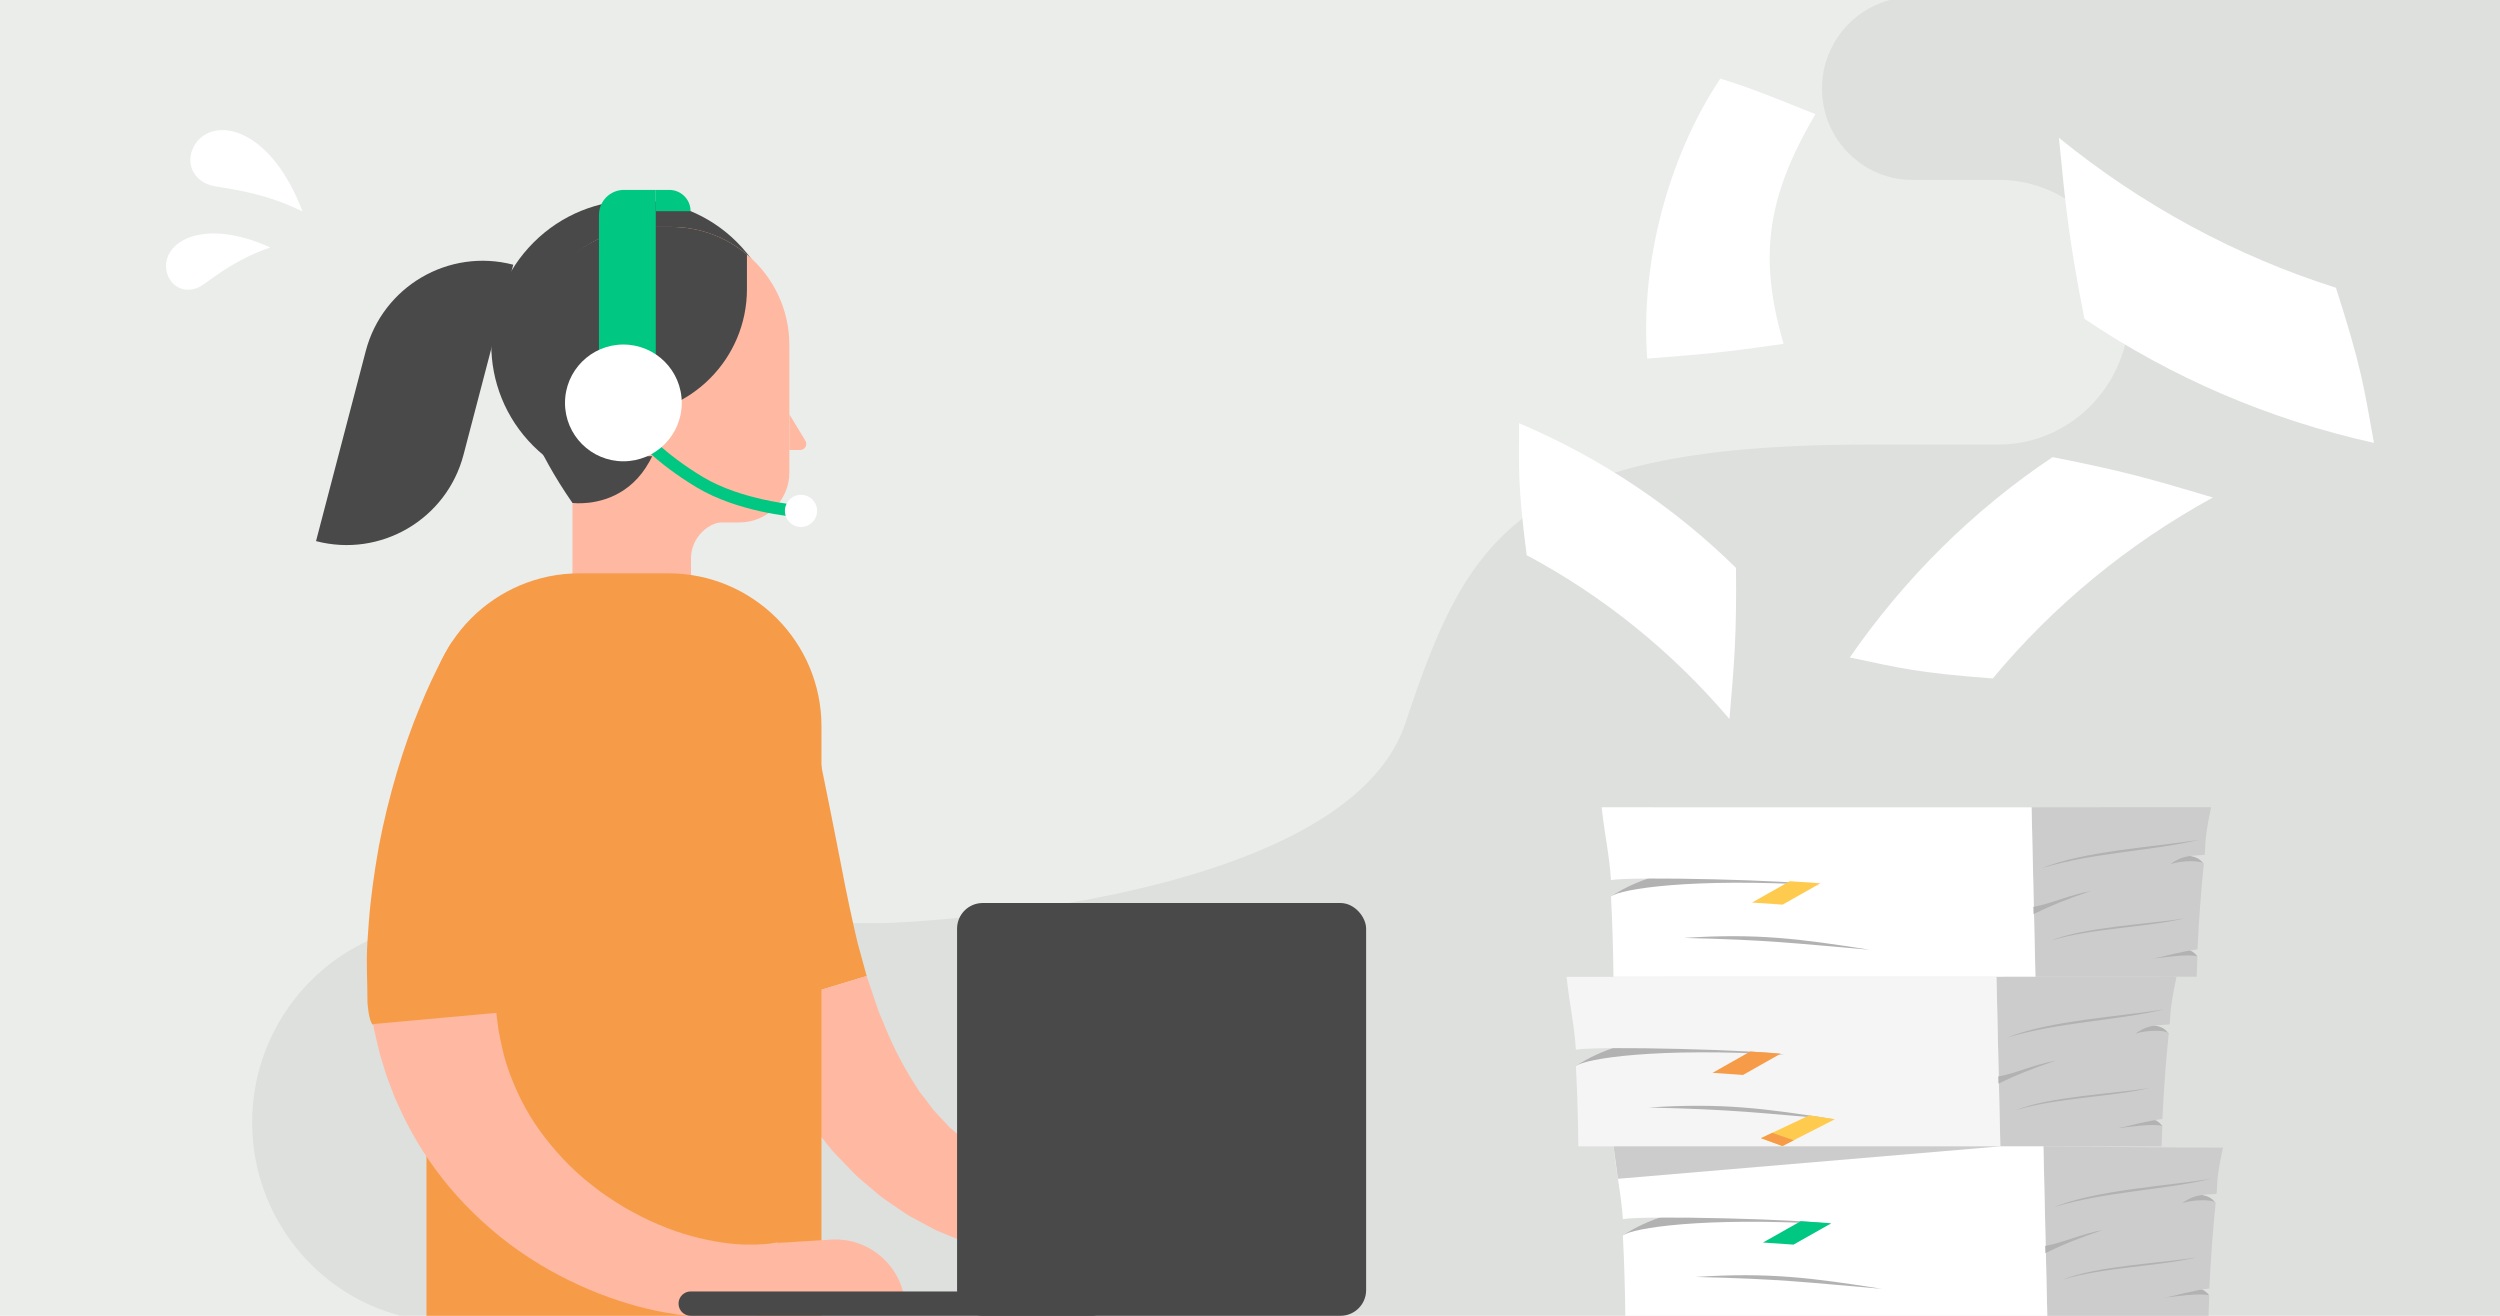 <?xml version="1.0" encoding="UTF-8"?><svg xmlns="http://www.w3.org/2000/svg" width="380" height="200" viewBox="0 0 380 200"><defs><style>.cls-1{fill:none;isolation:isolate;}.cls-2,.cls-3{fill:#00c782;}.cls-4{fill:#ebedeb;}.cls-5{fill:#f5f5f5;}.cls-6{fill:#f77d57;}.cls-7,.cls-8{fill:#f69c48;}.cls-9{fill:#fff;}.cls-10{fill:#ffb8a1;}.cls-11{fill:#b2b2b2;}.cls-12,.cls-13{fill:#ccc;}.cls-14{fill:#494949;}.cls-13{mix-blend-mode:multiply;}.cls-15{fill:#dee0de;}.cls-15,.cls-8,.cls-16,.cls-3{fill-rule:evenodd;}.cls-16{fill:#ffcb4f;}</style></defs><g class="cls-1"><g id="back"><rect class="cls-4" width="380" height="200"/><path class="cls-15" d="m380,0h-92.706v.013h-.053c-.074.019-.148.04-.221.06v.009h-.031c-.221.062-.439.129-.655.202v.005h-.014c-.064.022-.128.044-.192.067v.002h-.006c-.113.04-.225.082-.337.125v.013h-.033c-.058.022-.116.045-.173.068h0s-.002,0-.002,0c-.161.065-.32.134-.478.205v.002h-.004l-.133.061v.008h-.017l-.12.057v.012h-.025c-.037.018-.075.036-.112.054v.015h-.03l-.107.054v.015h-.029c-.294.15-.581.309-.862.479v.003h-.006c-.067.04-.134.082-.2.123v.015h-.023c-.273.172-.54.354-.8.545v.007h-.009c-.089.065-.178.132-.265.2v.007h-.009c-.256.198-.505.405-.746.62h0s0,0,0,0l-.068.061v.008h-.009l-.06.054v.015h-.017l-.052.048v.02h-.022c-.278.259-.545.53-.802.811v.016h-.015l-.054.059v.01h-.009l-.06.068h0s0,0,0,0c-.214.242-.42.491-.617.748v.01h-.008c-.067.087-.133.176-.198.265v.011h-.008c-.24.33-.467.671-.678,1.022v.012h-.007c-.068.113-.134.228-.198.343v.002h0c-.171.304-.331.616-.479.934v.032h-.015c-.018.039-.036.078-.054.117v.021h-.01c-.02.045-.039.089-.059.134v.004h-.002c-.096.221-.187.444-.273.67v.019h-.007c-.021.055-.042.109-.061.165v.042h-.015c-.094.265-.181.533-.26.804v.023h-.007c-.021.074-.042.148-.062.222v.053h-.014c-.103.387-.19.781-.26,1.181v.06h-.01c-.021.125-.041.251-.059.377v.037h-.005c-.078.563-.123,1.136-.132,1.717v.144h-.002v.075s0,.001,0,.001v.061h.003v.158c.009.577.053,1.145.13,1.703h.007v.051c.017.121.036.242.056.363h.012v.074c.04.23.086.458.137.684h0c.021.093.043.184.066.276h.003v.011c.081.322.172.64.274.954h0c.061.186.125.37.193.552h.013v.033c.022.058.043.116.066.173h.003v.007c.063.16.129.318.198.475h.008v.018c.183.419.386.827.608,1.223h.009v.017c.062.11.125.22.19.328h.016v.027c.022.037.046.074.068.111h0c.043.069.085.138.129.207h.008v.013c.087.135.176.269.267.401h.008v.011c.11.159.224.317.341.471h.002v.003c.195.259.399.511.612.755h.005v.006l.055.063h.013v.015c.361.408.744.794,1.149,1.157h.017v.015l.06.054h.009v.008c.242.213.491.417.747.613h.007v.006c.089.068.179.135.27.201h.004v.003c.196.142.397.279.6.411h.017v.011c.066.043.133.085.2.127h.006v.004c.112.069.225.137.339.203h.004v.002c.591.343,1.21.642,1.852.894h0c.059.023.118.046.178.069h.028v.011c.333.124.672.236,1.016.334h.013v.003c.079.022.158.044.237.065h.037v.01c.078.021.157.04.236.059h.038v.009c.087.021.175.041.263.06h.011v.003c.108.023.217.046.326.066h.017v.003c.124.023.248.045.373.066h.107v.017c.127.019.254.037.382.052h.03v.003c.23.028.462.05.695.066h.265v.016c.218.01.436.016.657.016h13.149c10.91,0,19.842,9.052,19.842,20.115s-8.931,20.113-19.842,20.113h-19.788c-2.054,0-4.035.023-5.954.065v.004h-.166c-.801.018-1.593.039-2.372.065v.004h-.125c-.605.02-1.204.042-1.796.067v.002h-.051c-.465.019-.932.038-1.389.06v.009h-.167c-.429.021-.852.044-1.273.067v.002h-.029c-.382.021-.761.044-1.137.067v.002h-.029c-.312.019-.623.039-.931.06v.009h-.138c-.299.02-.596.042-.891.064v.005h-.072c-.298.022-.594.045-.888.068h0s-.013.001-.013.001c-.528.042-1.049.086-1.565.132v.005h-.059c-.231.021-.466.04-.695.062v.007h-.077c-.205.02-.406.04-.609.061v.008h-.08c-.646.065-1.283.133-1.909.204v.003h-.024c-.176.02-.351.041-.525.061v.007h-.064c-.161.019-.325.037-.485.057v.012h-.104c-.173.021-.342.044-.513.066v.003h-.022c-.833.107-1.648.22-2.448.34v.004h-.03c-.149.022-.302.044-.45.067v.002h-.016l-.396.062v.007h-.042c-.125.02-.246.041-.37.061v.008h-.048c-.54.088-1.074.179-1.598.274v.002h-.013c-.248.045-.497.089-.742.135v.003h-.014c-.109.021-.221.04-.329.06v.008h-.042c-.102.02-.2.041-.301.061v.008h-.041c-.101.02-.201.041-.302.061v.008h-.04c-.544.109-1.079.222-1.606.338v.006h-.028c-.196.043-.396.086-.59.13v.007h-.034l-.241.055v.013h-.055c-.19.044-.375.091-.562.136v.002h-.007l-.267.065v.004h-.018c-.364.09-.724.182-1.08.275h0s-.003,0-.003,0c-.159.042-.32.084-.477.126v.012h-.044c-.076.02-.155.04-.23.061v.008h-.03c-.082.023-.162.046-.244.069h0s0,0,0,0c-.069.019-.137.04-.206.059v.01h-.034c-.548.155-1.085.316-1.612.48v.003h-.008l-.198.062v.007h-.023c-.061.019-.123.038-.183.057v.012h-.037c-.056.018-.113.035-.169.053v.016h-.051c-.736.239-1.447.489-2.144.747v.011h-.03c-.058.021-.118.043-.176.064v.004h-.012c-.11.041-.222.081-.331.123v.015h-.038c-.057.022-.111.045-.168.067v.002h-.006c-.113.044-.225.089-.337.134v.004h-.01c-.391.155-.777.313-1.156.475v.008h-.018c-.154.066-.31.131-.463.198v.009h-.021c-.155.068-.307.138-.459.207l-.137.063v.006h-.013c-.249.114-.499.227-.742.344h0s-.002,0-.002,0c-.046.022-.09.045-.136.067v.002h-.004c-.045.022-.089.044-.134.066v.003h-.005l-.132.065v.004h-.008l-.13.064v.005h-.009l-.128.063v.006h-.011c-.042.021-.084.041-.126.062v.007h-.013c-.041.021-.083.04-.124.061v.008h-.015l-.122.062v.007h-.012c-.042.022-.083.045-.125.066v.003h-.005c-.347.18-.689.364-1.024.551h0s-.001,0-.001,0c-.162.09-.32.182-.479.274v.002h-.004c-.112.065-.228.128-.339.194v.013h-.023l-.114.068h0s-.001,0-.001,0c-.069.041-.136.084-.205.125v.012h-.02c-.581.351-1.148.711-1.695,1.082v.021h-.029c-.06.041-.117.083-.176.124v.014h-.02c-.062.043-.124.087-.186.13v.008h-.011c-.065.046-.13.091-.195.136h0s-.002.001-.002.001c-.255.181-.505.365-.753.551h0s0,0,0,0c-.091.068-.184.136-.274.205v.002h-.003c-.022.017-.045.033-.066.05v.019h-.026c-.084.065-.165.131-.248.197v.01h-.013c-.37.291-.731.589-1.085.891v.005h-.006c-.159.136-.318.271-.474.409v.004h-.005c-.022.019-.042.039-.064.058v.011h-.012l-.057.052v.017h-.019c-.178.16-.356.319-.53.482h0s0,0,0,0c-.795.744-1.548,1.519-2.263,2.325v.019h-.017l-.052.059v.01h-.009c-.159.181-.316.365-.471.549v.003h-.002c-.208.246-.413.495-.615.746v.012h-.01c-.088.11-.178.218-.265.328v.016h-.012c-.089.113-.175.229-.262.343v.002h-.001c-.209.272-.414.548-.616.826h0s0,.001,0,.001c-.115.158-.23.314-.342.474v.009h-.006c-.044.063-.087.127-.131.19v.017h-.011c-.372.536-.735,1.081-1.086,1.639v.016h-.01c-.113.179-.222.362-.333.543v.008h-.005c-.207.34-.412.683-.612,1.031v.003h-.002c-.091.158-.183.317-.273.477v.006h-.003c-.279.496-.552,1.001-.82,1.513v.003h-.002l-.067.127v.011h-.006c-.021.04-.042.079-.063.119v.019h-.01c-.301.583-.594,1.178-.882,1.782v.01h-.005l-.063.132v.006h-.003c-.022.046-.044.091-.066.136h0s0,.001,0,.001c-.327.693-.646,1.4-.96,2.12v.017h-.007c-.588,1.351-1.153,2.752-1.707,4.197v.008h-.003c-.183.478-.365.959-.546,1.446v.002h0c-.276.745-.55,1.504-.823,2.273h0s0,.001,0,.001c-.137.387-.274.778-.411,1.171h0s0,0,0,0c-.229.657-.457,1.323-.686,1.998v.002h0c-.245.723-.491,1.454-.738,2.197-.732,2.203-1.832,4.248-3.24,6.144h0s0,0,0,0c-1.835,2.471-4.192,4.69-6.928,6.687h0s0,0,0,0c-.814.594-1.66,1.168-2.538,1.723h0s0,0,0,0c-4.124,2.607-8.911,4.791-13.994,6.618h0s0,0,0,0c-4.412,1.586-9.043,2.904-13.65,3.998h0s-.001,0-.001,0c-2.489.591-4.971,1.118-7.407,1.585h0s0,0,0,0c-.367.07-.732.139-1.097.207h0c-10.834,2.014-20.629,2.885-25.93,3.24h0s-.005,0-.005,0c-.883.059-1.642.104-2.259.138h0s-.001,0-.001,0c-1.214.066-1.89.088-1.89.088h-66.471c-.562,0-1.121.017-1.676.049h0s-.011,0-.011,0c-.295.017-.588.039-.881.064v.005h-.052c-.419.037-.837.082-1.252.137h0s-.006,0-.006,0c-.158.021-.316.044-.474.068h0s-.008.001-.008.001c-.273.041-.545.085-.815.133v.005h-.028c-.452.081-.9.173-1.344.275h0s-.001,0-.001,0c-.091.021-.182.041-.273.063v.006h-.024c-.268.064-.534.133-.8.204v.003h-.009c-.157.043-.315.085-.471.13v.008h-.029c-.151.044-.301.09-.451.137h0s-.004.001-.004.001c-.414.127-.824.263-1.231.408v.006h-.016c-.063.023-.127.045-.19.068h0s-.003,0-.003,0c-.183.067-.365.135-.546.206h0s-.003.001-.003.001c-.113.044-.227.086-.34.132v.006h-.015c-.11.044-.219.091-.328.136h0s-.003.001-.003.001c-.368.153-.734.313-1.094.481v.002h-.003c-.045.021-.089.043-.134.064v.005h-.011c-.46.217-.914.445-1.361.685v.004h-.008c-.368.197-.731.401-1.09.613v.007h-.012c-.227.134-.451.272-.674.412v.002h-.003c-.489.307-.968.628-1.438.962v.003h-.004c-.465.332-.922.675-1.368,1.033h0s-.002.001-.002.001c-.278.223-.551.452-.821.684v.005h-.006c-.183.158-.364.317-.543.479v.004h-.004c-.971.878-1.888,1.818-2.74,2.816v.011h-.009c-.136.159-.27.32-.403.482h0s0,0,0,0c-.093.113-.183.228-.274.342v.002h-.002c-.162.204-.322.41-.479.618v.002h-.002c-.186.246-.369.495-.547.747v.011h-.008c-1.108,1.568-2.072,3.247-2.873,5.016v.016h-.007l-.061.134v.004h-.002c-.192.43-.375.866-.547,1.307v.003h-.001c-.365.934-.686,1.89-.959,2.866v.029h-.008c-.044.16-.087.321-.129.482h0s0,.001,0,.001c-.048.181-.093.364-.137.547v.005h-.001c-.158.654-.296,1.317-.411,1.987v.013h-.002c-.023.134-.045.269-.066.404v.01h-.002c-.024.151-.045.302-.067.453v.029h-.004c-.022.158-.045.315-.065.473v.009h0c-.055.444-.1.89-.136,1.339v.039h-.004c-.028.363-.05.727-.065,1.093v.079h-.003c-.017.411-.027.824-.027,1.239s.011.83.027,1.243h.003v.075c.015.344.033.687.059,1.028h.009v.104c.036.451.081.899.137,1.343h0v.005c.02.16.043.319.065.478h.003v.025c.022.153.044.306.068.458h0v.006c.021.136.044.272.067.408h.001v.008c.079.461.169.917.268,1.371h.006v.028c.044.198.09.396.137.593h0c.084.347.172.692.268,1.034h.007v.025c.043.153.089.306.134.458h.003v.011c.186.625.391,1.243.615,1.85h.002v.005c.25.676.522,1.342.818,1.994h.005v.011c.317.7.66,1.386,1.028,2.057h.001v.003c.088.161.176.321.267.48h.008v.013c.197.345.402.685.612,1.021h.006v.009c.306.489.624.969.956,1.439h.004v.006c.538.76,1.108,1.494,1.71,2.2h.005v.006c1.012,1.185,2.114,2.289,3.292,3.303h0c.357.307.72.606,1.09.896h.007v.006c.267.209.538.415.812.615h.011v.008c.49.357.991.699,1.501,1.026h.008v.005c.292.187.588.37.887.547h.005v.003c.157.093.314.183.473.273h.008v.004c.204.116.41.229.617.34l.129.069h.009v.005c.04.021.08.043.12.064h.018v.009c.361.188.726.368,1.095.542h.002c.517.245,1.041.476,1.573.689h.004v.002c.361.145.726.281,1.094.412h.004v.002c.063.022.125.045.188.067h.018v.006c.061.021.122.042.183.063h.023v.007c.426.145.856.281,1.289.406h.014v.004c.248.071.499.136.75.2h319.152V0Z"/></g><g id="_レイヤー_3"><path class="cls-9" d="m32.732,28.323c3.481.56,8.088,1.251,13.253,3.823-4.65-12.292-12.796-14.498-16.031-10.646h0c-2.181,2.869-.702,6.263,2.779,6.823Z"/><path class="cls-9" d="m30.949,43.221c2.402-1.736,5.551-4.064,10.15-5.605-10.066-4.545-16.22-1.01-15.855,3.201h0c.409,3.002,3.303,4.14,5.705,2.404Z"/><ellipse class="cls-14" cx="96.527" cy="52.284" rx="21.894" ry="21.816" transform="translate(-8.692 83.589) rotate(-45.011)"/><path class="cls-10" d="m110.713,79.215c-3.139,0-5.683,2.544-5.683,5.683h0v-5.683h7.201-1.518Z"/><path class="cls-10" d="m119.984,52.474v19.35c0,4.188-3.387,7.587-7.575,7.587h-5.823c-10.847,0-20.127-6.728-23.897-16.241-1.16-2.923-1.798-6.113-1.798-9.454v-1.241c0-7.134,4.165-13.306,10.185-16.206.255-.116.499-.232.754-.336.012-.012.035-.012.046-.023,1.937-.824,4.049-1.311,6.264-1.392.244-.023.487-.023.731-.023h3.132c4.385,0,8.41,1.578,11.531,4.188,3.944,3.295,6.45,8.248,6.45,13.793Z"/><polygon class="cls-10" points="105.03 97.283 87.012 88.555 87.012 70.522 105.03 70.522 105.03 97.283"/><path class="cls-10" d="m121.63,68.4h-1.64v-5.416l2.43,4.014c.373.616-.071,1.402-.79,1.402Z"/><path class="cls-14" d="m87.012,76.444c-10.988-15.817-10.327-28.03-10.327-28.03l11.899-5.23c8.178,0,14.676,2.228,14.676,10.406l-2.349.334c2.349,24.797-13.899,22.52-13.899,22.52Z"/><path class="cls-14" d="m113.535,38.681v5.267c0,10.614-8.608,19.222-19.222,19.222h-14.408v-9.454c0-7.738,4.571-14.408,11.171-17.447.255-.116.499-.232.754-.336.012-.012.035-.012.046-.023,1.949-.789,4.06-1.276,6.264-1.392.325-.012.65-.023.986-.023h2.877c4.385,0,8.41,1.578,11.531,4.188Z"/><path class="cls-10" d="m102.873,69.343h-4.57c-2.524,0-4.57-2.046-4.57-4.57v-3.577c0-2.524,2.046-4.57,4.57-4.57h0c2.524,0,4.57,2.046,4.57,4.57v8.147Z"/><path class="cls-14" d="m48.035,82.249h0l7.561-28.893c2.568-9.814,12.606-15.687,22.419-13.119h0l-7.561,28.893c-2.568,9.814-12.606,15.687-22.419,13.119Z"/><path class="cls-2" d="m120.929,78.574c-.355-.028-8.765-.73-15.014-4.479-6.193-3.715-9.373-7.398-9.505-7.553l1.399-1.196c.031.036,3.138,3.622,9.053,7.171,5.882,3.529,14.129,4.216,14.212,4.223l-.145,1.834Z"/><path class="cls-2" d="m94.842,28.865h4.836v25.883h-8.637v-22.082c0-2.098,1.703-3.801,3.801-3.801Z"/><circle class="cls-9" cx="94.754" cy="61.243" r="8.874"/><path class="cls-2" d="m101.728,28.865h-2.05v3.241h5.292c0-1.79-1.451-3.241-3.241-3.241Z"/><path class="cls-9" d="m124.196,77.656c0,1.35-1.094,2.445-2.445,2.445s-2.445-1.094-2.445-2.445,1.094-2.444,2.445-2.444,2.445,1.094,2.445,2.444Z"/><path class="cls-6" d="m187.657,190.818h0c-.366-5.862-5.415-10.318-11.277-9.952l-8.78.494,2.648,10.548,17.409-1.09Z"/><path class="cls-7" d="m97.079,105.972c-.031-.148,1.033,2.711,2.557,7.113,1.528,4.4,3.528,10.331,5.49,16.29.976,2.984,1.952,5.968,2.867,8.766.231.705.457,1.399.679,2.078.242.709.48,1.403.71,2.078.462,1.344.898,2.615,1.301,3.788.798,2.34,1.672,4.267,2.185,5.615.543,1.344.853,2.112.853,2.112l18.012-5.461s-.55-2.013-1.376-5.032c-.738-3.125-1.616-7.093-2.514-11.86-1.785-9.182-3.693-18.392-3.693-18.392-1.45-7.03-8.302-11.63-15.108-9.987l-11.964,2.893Z"/><path class="cls-10" d="m113.723,153.811s.091.244.311.695c.213.451.525,1.112.922,1.953.397.835.879,1.85,1.431,3.014.534,1.163,1.323,2.433,2.079,3.826.389.692.795,1.412,1.214,2.158.441.737.964,1.475,1.463,2.241,1.015,1.527,2.042,3.139,3.349,4.679.622.777,1.254,1.567,1.894,2.367.672.775,1.426,1.509,2.142,2.266.749.734,1.401,1.543,2.235,2.21.803.681,1.608,1.364,2.414,2.048.771.707,1.668,1.278,2.527,1.87.869.579,1.699,1.19,2.573,1.717.898.484,1.789.964,2.669,1.439.439.232.867.472,1.302.689.452.187.901.373,1.346.558.882.363,1.749.72,2.597,1.07.856.32,1.729.544,2.552.806.832.242,1.621.514,2.408.705.792.166,1.557.326,2.292.48.728.15,1.426.295,2.09.432.674.086,1.313.168,1.914.245,1.199.144,2.227.305,3.088.372,1.722.1,2.706.157,2.706.157,0,0,.438.025,1.094.062.651.057,1.535.046,2.415.044,1.75-.004,3.5-.007,3.5-.007l.984-10.121s-.952-.119-2.618-.328c-1.692-.167-3.984-.588-6.655-1.163-.649-.166-1.326-.34-2.026-.519-.35-.088-.706-.177-1.068-.268-.339-.118-.683-.238-1.031-.36-.7-.236-1.419-.478-2.153-.726-.715-.27-1.385-.614-2.104-.915-.356-.154-.716-.309-1.078-.464-.362-.155-.673-.376-1.017-.559-.678-.376-1.364-.757-2.055-1.141-1.236-.947-2.628-1.724-3.759-2.847l-.9-.773-.454-.382-.405-.447c-.549-.586-1.097-1.17-1.64-1.749-.559-.562-.993-1.285-1.498-1.9-.471-.659-1.019-1.21-1.413-1.94-1.759-2.687-3.223-5.475-4.328-8.026-.541-1.293-1.037-2.478-1.476-3.528-.376-1.113-.703-2.084-.973-2.883-.273-.798-.488-1.425-.634-1.853-.153-.422-.213-.665-.213-.665l-18.012,5.461Z"/><path class="cls-7" d="m88.09,87.144h13.507c12.841,0,23.267,10.425,23.267,23.267v89.589h-60.04v-89.589c0-12.841,10.425-23.267,23.267-23.267Z"/><path class="cls-10" d="m137.582,198.373h0c-.366-5.862-5.415-10.318-11.277-9.952l-7.978.498.663,10.615,18.592-1.161Z"/><path class="cls-7" d="m68.694,97.596c-.31.407-2.556,4.178-4.88,9.894-2.384,5.703-4.773,13.435-6.253,21.274-.69,3.932-1.25,7.86-1.513,11.558-.126,1.85-.287,3.623-.289,5.32-.018.844.032,3.487.067,4.275.037,3.084-.023,2.183.196,3.96.286,1.773.684,1.907.684,1.907l19.115,1.222s-.033-.513-.091-1.41c-.103-.89-.347-1.769-.349-3.332.049-.79.037-.125.093-1.031.121-1.01.249-2.074.381-3.176.103-1.106.316-2.234.511-3.384.19-1.151.378-2.32.656-3.474.967-4.641,2.332-9.205,3.598-12.527,1.241-3.333,2.231-5.474,2.231-5.474,1.464-3.278,1.72-6.735.985-9.957-.745-3.215-2.486-6.187-5.278-8.284l-9.866-7.36Z"/><path class="cls-10" d="m104.562,200h9.945c.587-.071,1.239-.147,1.886-.275.969-.185,1.927-.365,2.625-.58.7-.187,1.166-.312,1.166-.312l-1.866-9.996s-.197.027-.567.078c-.368.055-.899.156-1.641.192-1.447.121-3.659.163-6.454-.257-2.78-.426-6.133-1.238-9.564-2.726-1.729-.701-3.444-1.616-5.159-2.579-1.671-1.034-3.371-2.102-4.907-3.363-3.158-2.428-5.823-5.352-7.944-8.275-2.13-2.931-3.568-5.959-4.558-8.627-1.017-2.666-1.424-5.038-1.744-6.684-.111-.837-.198-1.495-.257-1.944-.075-.445-.068-.694-.068-.694l-18.744,1.699s.013.08.039.235c.021.155.064.384.137.682.136.593.336,1.464.59,2.572.242,1.104.694,2.42,1.132,3.923.245.747.558,1.528.86,2.352.156.41.315.83.479,1.261.189.421.382.851.579,1.291,1.549,3.514,3.765,7.408,6.664,11.09,2.886,3.691,6.433,7.159,10.306,10.067,7.78,5.845,16.804,9.184,23.611,10.369,1.229.226,2.383.385,3.453.501Z"/><path class="cls-14" d="m104.988,196.299h61.064c1.022,0,1.85.828,1.85,1.85h0c0,1.022-.828,1.85-1.85,1.85h-61.064c-1.022,0-1.85-.828-1.85-1.85h0c0-1.022.828-1.85,1.85-1.85Z"/><rect class="cls-14" x="145.474" y="137.258" width="62.177" height="62.742" rx="3.898" ry="3.898" transform="translate(353.125 337.258) rotate(-180)"/><path class="cls-9" d="m230.91,64.333c12.369,5.249,23.546,12.717,32.96,21.986.098,9.887-.207,13.906-.997,22.967-8.7-10.24-19.162-18.68-30.817-24.901-1.342-10.473-1.186-12.898-1.146-20.051Z"/><path class="cls-9" d="m250.377,54.505c-1.057-14.373,3.084-30.498,11.114-42.556,5.396,1.677,9.038,3.263,14.455,5.412-7.589,12.842-8.578,22.034-4.849,34.9-10.747,1.549-12.539,1.568-20.719,2.244Z"/><path class="cls-9" d="m360.84,67.317c-15.855-3.513-30.782-9.926-44.011-18.866-2.295-11.727-2.817-16.571-3.875-27.512,12.594,10.252,26.886,17.977,42.106,22.802,3.901,12.149,4.25,15.066,5.779,23.575Z"/><path class="cls-9" d="m281.173,99.933c8.348-12.087,18.808-22.409,30.808-30.446,10.609,2.075,14.845,3.288,24.373,6.131-12.883,7.058-24.227,16.4-33.457,27.508-11.51-.872-14.073-1.574-21.723-3.193Z"/><path class="cls-11" d="m323.625,157.45l5.994-.384c-.03-.044-.059-.074-.103-.118,0-.015-.014-.015-.014-.015-.458-.576-.99-.871-1.934-1.048-.414-.089-.915-.162-1.535-.207l-2.407,1.771Z"/><path class="cls-11" d="m312.76,171.697l12.001-.237,3.913-.31c-.311-.413-.65-.694-1.093-.901-.561-.251-1.314-.384-2.48-.487l-.575.221-11.766,1.713Z"/><path class="cls-11" d="m239.539,162.041s4.226-3.111,11.34-4.1l26.114,2.394-36.033,2.714-1.422-1.008Z"/><path class="cls-12" d="m328.561,174.245c.038-1.048.075-2.078.113-3.095-1.251-.434-5.676.2-6.909.384,1.873-.382,4.314-1.12,6.924-1.447.207-4.325.502-8.607.959-12.977.015-.059-.044-.118-.133-.162,0-.015-.014-.015-.014-.015-.621-.325-2.983-.413-4.902.177,2.024-1.525,3.73-1.217,5.182-1.402.17-1.188-.1-1.864,1.05-7.219-1.872,0-27.495-.013-27.358,0,.055,2.447.356,15.797.581,25.755h24.505Z"/><path class="cls-5" d="m271.209,160.335c-19.445-1.151-30.224.559-31.671,1.706.21,3.908.324,7.994.377,12.204h64.137l-.59-25.749c-25.987,0-41.843-.009-65.342-.009.559,4.98,1.146,7.029,1.419,11.067,2.814-.596,28.454.016,31.671.782Z"/><path class="cls-11" d="m312.489,161.207c-3.528,1.192-6.099,2.219-8.72,3.505q-.019-.676-.03-1.084c2.869-.534,5.297-1.776,8.75-2.421Z"/><path class="cls-11" d="m328.96,153.42c-6.698,1.103-17.469,1.686-23.965,4.325,7.887-2.4,16.671-2.585,23.965-4.325Z"/><path class="cls-11" d="m278.903,170.149c-10.645-1.677-17.186-2.545-28.294-1.807,13.084.315,16.432.792,28.294,1.807Z"/><path class="cls-11" d="m326.736,165.371c-5.292.871-15.206,1.292-20.339,3.377,6.231-1.896,14.575-2.003,20.339-3.377Z"/><path class="cls-11" d="m328.96,131.672l5.994-.384c-.03-.044-.059-.074-.103-.118,0-.015-.014-.015-.014-.015-.458-.576-.99-.871-1.934-1.048-.414-.089-.915-.162-1.535-.207l-2.407,1.771Z"/><path class="cls-11" d="m318.095,145.919l12.001-.237,3.913-.31c-.311-.413-.65-.694-1.093-.901-.561-.251-1.314-.384-2.481-.487l-.575.221-11.766,1.713Z"/><path class="cls-11" d="m244.874,136.263s4.226-3.111,11.34-4.1l26.114,2.394-36.033,2.714-1.422-1.008Z"/><path class="cls-12" d="m333.896,148.467c.038-1.048.075-2.078.113-3.094-1.251-.434-5.676.2-6.909.384,1.873-.382,4.314-1.12,6.924-1.447.207-4.325.502-8.607.959-12.977.015-.059-.044-.118-.133-.162,0-.015-.014-.015-.014-.015-.621-.325-2.983-.413-4.902.177,2.024-1.525,3.73-1.217,5.182-1.402.17-1.188-.171-1.885.979-7.239-2.067,0-27.424.008-27.287.021.055,2.447.356,15.797.581,25.755h24.505Z"/><path class="cls-9" d="m276.544,134.557c-19.445-1.151-30.224.559-31.671,1.706.21,3.908.324,7.994.377,12.204h64.137l-.59-25.749c-25.987,0-41.843-.009-65.342-.009.559,4.98,1.146,7.029,1.419,11.067,2.814-.596,28.454.016,31.671.782Z"/><path class="cls-11" d="m317.824,135.429c-3.528,1.192-6.099,2.219-8.72,3.505q-.019-.676-.03-1.084c2.87-.534,5.297-1.776,8.75-2.421Z"/><path class="cls-11" d="m334.295,127.642c-6.698,1.103-17.468,1.686-23.965,4.325,7.887-2.4,16.671-2.585,23.965-4.325Z"/><path class="cls-11" d="m284.238,144.371c-10.645-1.677-17.186-2.545-28.294-1.807,13.084.315,16.432.792,28.294,1.807Z"/><path class="cls-11" d="m332.071,139.593c-5.292.871-15.206,1.292-20.339,3.377,6.231-1.896,14.575-2.003,20.339-3.377Z"/><path class="cls-11" d="m330.761,183.205l5.994-.384c-.03-.044-.059-.074-.103-.118,0-.015-.014-.015-.014-.015-.458-.576-.99-.871-1.934-1.048-.414-.089-.915-.162-1.535-.207l-2.407,1.771Z"/><path class="cls-11" d="m319.896,197.452l12.001-.237,3.913-.31c-.311-.413-.65-.694-1.093-.901-.561-.251-1.314-.384-2.48-.487l-.575.221-11.766,1.713Z"/><path class="cls-11" d="m246.675,187.796s4.226-3.111,11.34-4.1l26.114,2.394-36.033,2.714-1.422-1.008Z"/><path class="cls-12" d="m335.697,200c.038-1.048.075-2.078.113-3.094-1.251-.434-5.676.2-6.909.384,1.873-.382,4.314-1.12,6.924-1.447.207-4.325.502-8.607.959-12.977.015-.059-.044-.118-.133-.162,0-.015-.014-.015-.014-.015-.621-.325-2.983-.413-4.902.177,2.024-1.525,3.73-1.217,5.182-1.402.17-1.188-.171-1.677.979-7.031-1.739.058-27.424-.201-27.287-.187.055,2.447.356,15.797.581,25.755h24.505Z"/><path class="cls-9" d="m278.345,186.09c-19.445-1.151-30.224.559-31.671,1.706.21,3.908.324,7.994.377,12.204h64.137l-.59-25.749c-25.987,0-41.843-.009-65.342-.009.559,4.98,1.146,7.029,1.419,11.067,2.814-.596,28.454.016,31.671.782Z"/><path class="cls-11" d="m319.625,186.962c-3.528,1.192-6.099,2.219-8.72,3.505q-.019-.676-.03-1.084c2.87-.534,5.297-1.776,8.75-2.421Z"/><path class="cls-11" d="m336.096,179.175c-6.698,1.103-17.469,1.686-23.965,4.325,7.887-2.4,16.671-2.585,23.965-4.325Z"/><path class="cls-11" d="m286.039,195.904c-10.645-1.677-17.186-2.545-28.294-1.807,13.084.315,16.432.792,28.294,1.807Z"/><path class="cls-11" d="m333.872,191.127c-5.292.871-15.206,1.292-20.339,3.377,6.231-1.896,14.575-2.003,20.339-3.377Z"/><polygon class="cls-13" points="245.256 174.242 245.926 179.175 304.056 174.245 245.256 174.242"/><polygon class="cls-13" points="309.388 152.317 330.761 148.467 303.474 148.49 309.388 152.317"/><polygon class="cls-16" points="270.95 137.507 266.31 137.187 272.052 133.943 276.691 134.262 270.95 137.507"/><polygon class="cls-8" points="264.941 163.391 260.301 163.072 266.043 159.828 270.682 160.147 264.941 163.391"/><polygon class="cls-3" points="272.614 189.183 267.974 188.864 273.716 185.62 278.355 185.939 272.614 189.183"/><polygon class="cls-16" points="270.926 174.195 267.659 173 275.02 169.529 278.892 170.129 270.926 174.195"/><polygon class="cls-8" points="270.932 174.2 267.674 173.007 269.37 172.191 272.656 173.32 270.932 174.2"/></g></g></svg>
